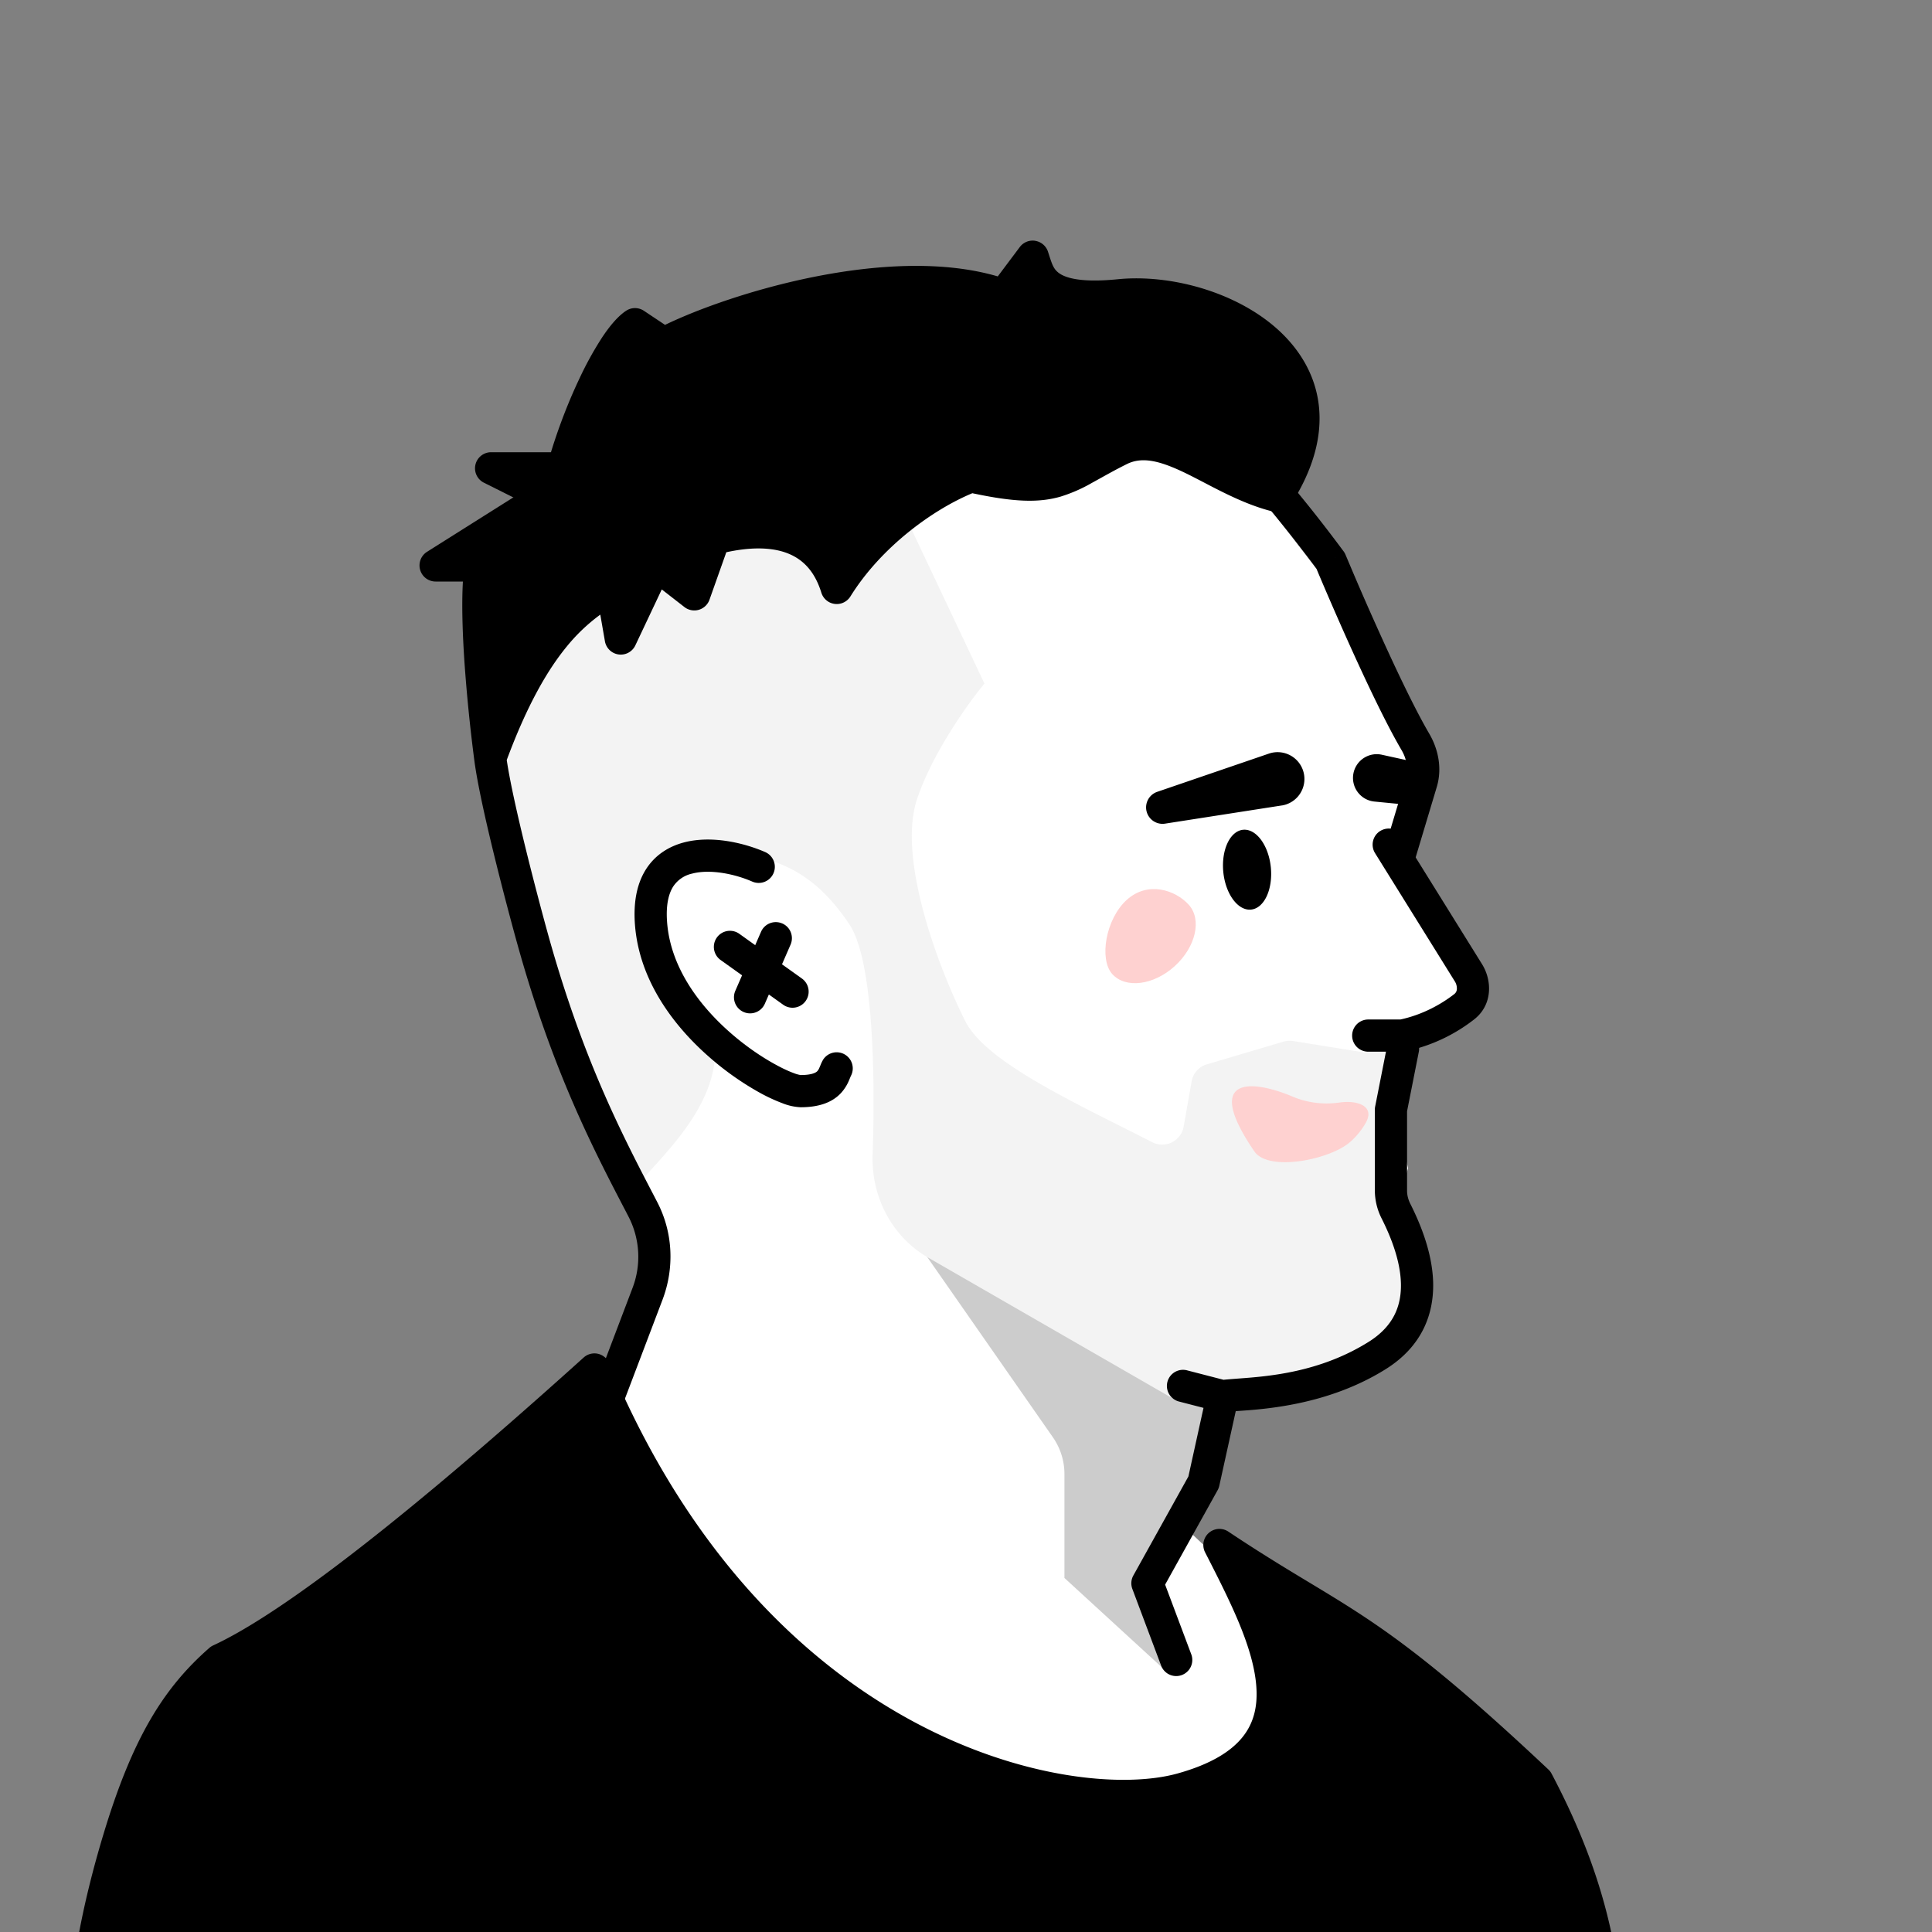 <svg xmlns="http://www.w3.org/2000/svg" width="45" height="45" fill="none"><rect width="100%" height="100%" fill="#808080" stroke="none"/><g clip-path="url(#a)"><path fill="#fff" d="m27.5 35.481 3.842 3.625-2.88 5.204-8.737-.96-6.04-8.984L15.5 29l-.731-1.79c-1.085-1.766-2.572-7.125-2.974-10.16-.322-2.43.423-3.739.836-4.09l14.56-3.965 2.726 2.354 3.377 6.568-.744 2.168 1.859 3.16-1.425.96-.348 1.441-.086.573.248.991-.248.775.434 1.208c.248 1.66-.847 2.385-1.425 2.54l-2.757.589-1.301 3.16Z"/><path fill="#000" d="m27.601 32.288 1.01-.098-.637 2.394-1.17 2.17.416 2.226-2.427-2.226v-2.42a1.5 1.5 0 0 0-.27-.858l-3.876-5.56 6.954 4.372Z" opacity=".2"/><path fill="#F3F3F3" d="m30.115 24.247 1.684.27 1.234-.52-.45 2.252v2.245l.45 1.268-.45 1.347-2.183.953-3.027.544-5.754-3.313c-.846-.487-1.327-1.421-1.294-2.396.067-1.94.004-4.55-.538-5.362-.898-1.347-1.796-1.567-3.142-1.791-1.348-.225-1.329.893-1.329 1.79 0 .72.954 2.096 1.329 2.695.18 1.616-1.52 2.922-1.895 3.521l-2.595-6.215-.56-3.344.56-3.167 2.245-2.47 6.473-.983 2.057 4.351c-.374.45-1.212 1.617-1.571 2.694-.449 1.347.449 3.817 1.122 5.164.484.966 2.55 1.901 4.357 2.824a.508.508 0 0 0 .731-.36l.187-1.06a.5.5 0 0 1 .35-.392l1.788-.53a.5.5 0 0 1 .221-.015Z"/><path fill="#000" fill-rule="evenodd" d="M29.543 11.238a.375.375 0 0 1 .528.046 33.85 33.85 0 0 1 1.194 1.518l.021.028.008.01-.301.224.346-.144.014.032.04.095.147.347c.125.293.3.697.499 1.14.4.894.885 1.93 1.251 2.555.208.355.306.806.175 1.242l-.522 1.74a.375.375 0 0 1-.718-.216l.522-1.74c.059-.196.022-.433-.104-.647-.39-.665-.89-1.736-1.289-2.627a81.551 81.551 0 0 1-.653-1.503l-.036-.087a32.73 32.73 0 0 0-.355-.466 33.236 33.236 0 0 0-.814-1.02.375.375 0 0 1 .047-.527Zm1.45 1.826.346-.144a.378.378 0 0 0-.045-.08l-.301.224Z" clip-rule="evenodd"/><path fill="#000" fill-rule="evenodd" d="M32.149 19.355a.375.375 0 0 1 .516.12l1.855 2.983c.236.38.249.946-.183 1.285a3.905 3.905 0 0 1-1.608.746.378.378 0 0 1-.074.007h-.786a.375.375 0 0 1 0-.75h.748c.517-.11.96-.36 1.257-.593a.153.153 0 0 0 .059-.111.308.308 0 0 0-.05-.188l-1.855-2.982a.375.375 0 0 1 .12-.517Z" clip-rule="evenodd"/><path fill="#000" fill-rule="evenodd" d="M32.752 24.058c.203.04.335.238.295.44l-.274 1.385v1.849c0 .102.026.209.078.311.231.46.513 1.135.53 1.836.016.731-.258 1.482-1.108 2.013-1.332.832-2.8.93-3.458.974l-.032.002-.383 1.737a.376.376 0 0 1-.038.102l-1.224 2.202.613 1.634a.375.375 0 0 1-.702.263l-.674-1.796a.375.375 0 0 1 .023-.314l1.282-2.306.352-1.598-.572-.148a.375.375 0 1 1 .189-.726l.85.22c.093-.01.205-.018.333-.028.706-.052 1.902-.14 3.044-.854.596-.372.766-.857.754-1.36-.012-.53-.232-1.085-.449-1.515a1.443 1.443 0 0 1-.158-.65v-1.885c0-.024.002-.049.007-.073l.28-1.42a.375.375 0 0 1 .442-.295Z" clip-rule="evenodd"/><path fill="#000" d="M11.194 13.17h-1.049l2.85-1.796c.374-1.63 1.257-3.464 1.796-3.823l.673.449c1.422-.749 5.401-2.02 7.915-1.123l.674-.898c.15.45.224 1.078 2.02.898 2.245-.224 5.697 1.533 3.676 4.676-1.417-.339-2.598-1.616-3.676-1.077-1.347.674-1.437 1.07-3.457.62-.973.374-2.321 1.305-3.126 2.598-.41-1.323-1.606-1.475-2.859-1.148l-.46 1.298-.896-.699-.816 1.728-.205-1.182c-.821.49-1.833 1.22-2.835 3.97-.15-1.152-.378-3.39-.225-4.491Z"/><path fill="#000" fill-rule="evenodd" d="M24.113 5.61a.374.374 0 0 1 .296.25l.031.097c.068.208.102.313.226.404.147.107.496.23 1.37.143 1.213-.121 2.746.286 3.726 1.17.497.45.865 1.035.953 1.745.088.71-.11 1.497-.65 2.337a.375.375 0 0 1-.403.162c-.582-.14-1.142-.43-1.622-.681-.148-.077-.288-.15-.42-.214-.607-.294-1.017-.393-1.379-.211-.235.117-.425.223-.603.322l-.21.116a3.559 3.559 0 0 1-.728.318c-.516.148-1.095.124-2.052-.08-.9.373-2.112 1.235-2.84 2.404a.375.375 0 0 1-.677-.087c-.17-.55-.484-.823-.869-.947-.366-.117-.828-.108-1.345.005l-.392 1.106a.375.375 0 0 1-.584.17l-.527-.41-.616 1.304a.375.375 0 0 1-.708-.096l-.108-.621a4.2 4.2 0 0 0-.787.75c-.437.534-.911 1.34-1.392 2.636.153 1.037.737 3.25.967 4.078.805 2.892 1.72 4.647 2.476 6.098l.061.118c.37.71.405 1.537.124 2.278l-1.37 3.608a.375.375 0 0 1-.701-.266l1.37-3.609a2.034 2.034 0 0 0-.088-1.664l-.062-.12c-.763-1.463-1.707-3.274-2.532-6.242-.233-.837-.863-3.214-1-4.271a38.514 38.514 0 0 1-.23-2.289c-.044-.657-.067-1.33-.036-1.876h-.636a.375.375 0 0 1-.2-.692l2.72-1.715c.196-.798.501-1.627.826-2.312a7.88 7.88 0 0 1 .53-.963c.17-.256.36-.491.56-.624a.375.375 0 0 1 .416 0l.492.328c.78-.377 2.059-.834 3.448-1.114 1.411-.284 2.995-.398 4.302-.015l.513-.684a.375.375 0 0 1 .36-.145Zm-12.741 7.23a.376.376 0 0 1 .193.382c-.07.508-.055 1.309.002 2.149.018.272.04.544.065.808.327-.678.656-1.19.982-1.588a4.982 4.982 0 0 1 1.227-1.086l-.08-.463a.375.375 0 0 1 .089-.313c.151-.17.272-.306.375-.395a.667.667 0 0 1 .447-.18c.072 0 .138.01.187.02a5.499 5.499 0 0 1 .16.03c.111.018.268.038.505.038.126 0 .243.063.312.167a6.72 6.72 0 0 1 .507-.172l.074-.21a.375.375 0 0 1 .718.035c.468-.064.934-.053 1.356.082.434.139.8.402 1.064.806.855-1.086 2.032-1.86 2.926-2.204a.375.375 0 0 1 .216-.016c.996.221 1.447.217 1.797.117.18-.052.352-.134.576-.256l.19-.105a16 16 0 0 1 .645-.345c.716-.358 1.435-.087 2.043.207.172.084.339.17.503.256.377.196.74.385 1.125.51.354-.627.45-1.161.395-1.603-.062-.496-.318-.925-.712-1.28-.802-.724-2.117-1.084-3.148-.98-.923.092-1.509-.009-1.886-.284a1.172 1.172 0 0 1-.254-.253l-.292.388a.375.375 0 0 1-.426.128c-1.16-.414-2.702-.336-4.167-.041-1.457.293-2.773.787-3.447 1.143a.375.375 0 0 1-.383-.02l-.425-.284a2.912 2.912 0 0 0-.183.25 7.148 7.148 0 0 0-.478.869c-.325.685-.63 1.525-.81 2.311a.375.375 0 0 1-.165.233l-1.823 1.15Zm4.65.3a7.492 7.492 0 0 0-.094.039l.064.05.03-.088Zm-1.334-.214a2.853 2.853 0 0 0-.15.159c.05-.033.1-.065.147-.1 0-.019 0-.039.003-.059Z" clip-rule="evenodd"/><path fill="#000" fill-rule="evenodd" d="M15.93 19.622c.646-.17 1.4.01 1.892.224a.375.375 0 0 1-.3.688c-.417-.182-.986-.295-1.401-.186a.709.709 0 0 0-.437.295c-.1.153-.177.406-.147.824.073 1.039.728 1.935 1.477 2.59.37.324.75.577 1.065.747.157.086.294.148.402.188a.79.79 0 0 0 .166.048h.001c.303 0 .377-.077.391-.093a.27.27 0 0 0 .046-.077l.019-.043.012-.031a.955.955 0 0 1 .056-.114.375.375 0 0 1 .647.378.531.531 0 0 0-.017.04l-.032.076a1.008 1.008 0 0 1-.181.282c-.2.216-.505.332-.941.332a1.29 1.29 0 0 1-.427-.095 3.968 3.968 0 0 1-.5-.23 6.742 6.742 0 0 1-1.201-.844c-.819-.716-1.638-1.78-1.732-3.101-.037-.526.052-.957.268-1.288.219-.334.538-.521.874-.61Z" clip-rule="evenodd"/><path fill="#000" d="M27.524 41.67c3.366-.935 1.98-3.518.88-5.683 2.805 1.87 3.43 1.76 7.403 5.5 1.815 3.436 1.987 6.264 1.216 10.975-9.818-1.246-40.445 10.814-34.247-9.655.656-2.169 1.346-3.266 2.348-4.143 1.322-.611 3.82-2.347 8.72-6.766 3.78 9.038 11.077 10.495 13.68 9.772Z"/><path fill="#000" fill-rule="evenodd" d="M13.927 31.532c.118.027.217.11.264.222 3.716 8.888 10.837 10.22 13.232 9.555.797-.221 1.26-.526 1.52-.851.255-.318.349-.698.321-1.145-.027-.456-.18-.967-.406-1.513-.21-.505-.47-1.018-.729-1.526l-.06-.117a.375.375 0 0 1 .543-.482c.734.49 1.32.844 1.86 1.17 1.503.906 2.647 1.597 5.592 4.369.03.028.055.06.075.098.927 1.755 1.44 3.367 1.619 5.147.178 1.773.022 3.695-.365 6.064a.375.375 0 0 1-.418.311c-2.39-.303-6.085.204-10.26.843l-1.174.18c-3.824.59-7.934 1.224-11.634 1.36-4.059.151-7.743-.288-10.013-2.151-2.327-1.91-3.045-5.19-1.477-10.368.67-2.21 1.388-3.378 2.46-4.316a.372.372 0 0 1 .09-.058c1.264-.585 3.724-2.284 8.627-6.704a.375.375 0 0 1 .333-.088Zm-8.595 7.45c-.912.81-1.562 1.837-2.197 3.934-1.531 5.057-.745 7.945 1.235 9.57 2.035 1.67 5.46 2.133 9.51 1.982 3.653-.135 7.719-.762 11.551-1.353l1.17-.18c3.943-.602 7.594-1.114 10.108-.884.34-2.178.463-3.924.303-5.517-.166-1.653-.638-3.158-1.508-4.817-2.85-2.68-3.928-3.33-5.404-4.22-.24-.145-.49-.296-.76-.464.073.16.144.32.21.48.239.577.428 1.177.463 1.754.036.586-.087 1.163-.484 1.66-.393.49-1.018.858-1.905 1.105-2.76.766-10.02-.746-13.917-9.506-4.588 4.111-7.023 5.815-8.375 6.455ZM18.22 21.509c.19.082.276.303.194.493l-.599 1.376a.375.375 0 0 1-.688-.3l.599-1.375a.375.375 0 0 1 .493-.194Z" clip-rule="evenodd"/><path fill="#000" fill-rule="evenodd" d="M16.697 21.837a.375.375 0 0 1 .523-.087l1.465 1.047a.375.375 0 0 1-.436.61l-1.465-1.047a.375.375 0 0 1-.087-.523Z" clip-rule="evenodd"/><path fill="#000" d="M29.6 20.201c-.052-.513-.341-.904-.647-.874-.305.031-.51.472-.46.985.052.514.342.905.647.874.305-.03.511-.471.46-.985Zm.26-1.441-2.716.423a.383.383 0 0 1-.183-.742l2.6-.89a.625.625 0 1 1 .298 1.21Zm2.156-.09 1.129.11.32-.92-1.276-.28a.553.553 0 1 0-.173 1.09Z"/><path fill="#FED1D0" d="M25.908 22.689c.312.343.964.26 1.455-.187.491-.447.636-1.087.324-1.43-.312-.344-.953-.557-1.444-.111-.491.447-.647 1.384-.335 1.728Z"/><path fill="#000" d="M11.439 10.908h2.543l-.636.953-1.907-.953Z"/><path fill="#000" fill-rule="evenodd" d="M11.074 10.822a.375.375 0 0 1 .365-.289h2.542a.375.375 0 0 1 .313.583l-.636.953a.375.375 0 0 1-.48.128l-1.907-.954a.375.375 0 0 1-.197-.421Zm1.954.461.19.095.063-.095h-.254Z" clip-rule="evenodd"/><path fill="#FED1D0" d="M31.2 25.68c.431-.061.826.089.614.468a1.741 1.741 0 0 1-.363.448c-.47.417-1.904.703-2.233.224-1.218-1.778-.052-1.675.892-1.277.401.169.784.18 1.09.137Z"/></g><defs><clipPath id="a"><path fill="#fff" d="M45 0H0v45h45z"/></clipPath></defs></svg>